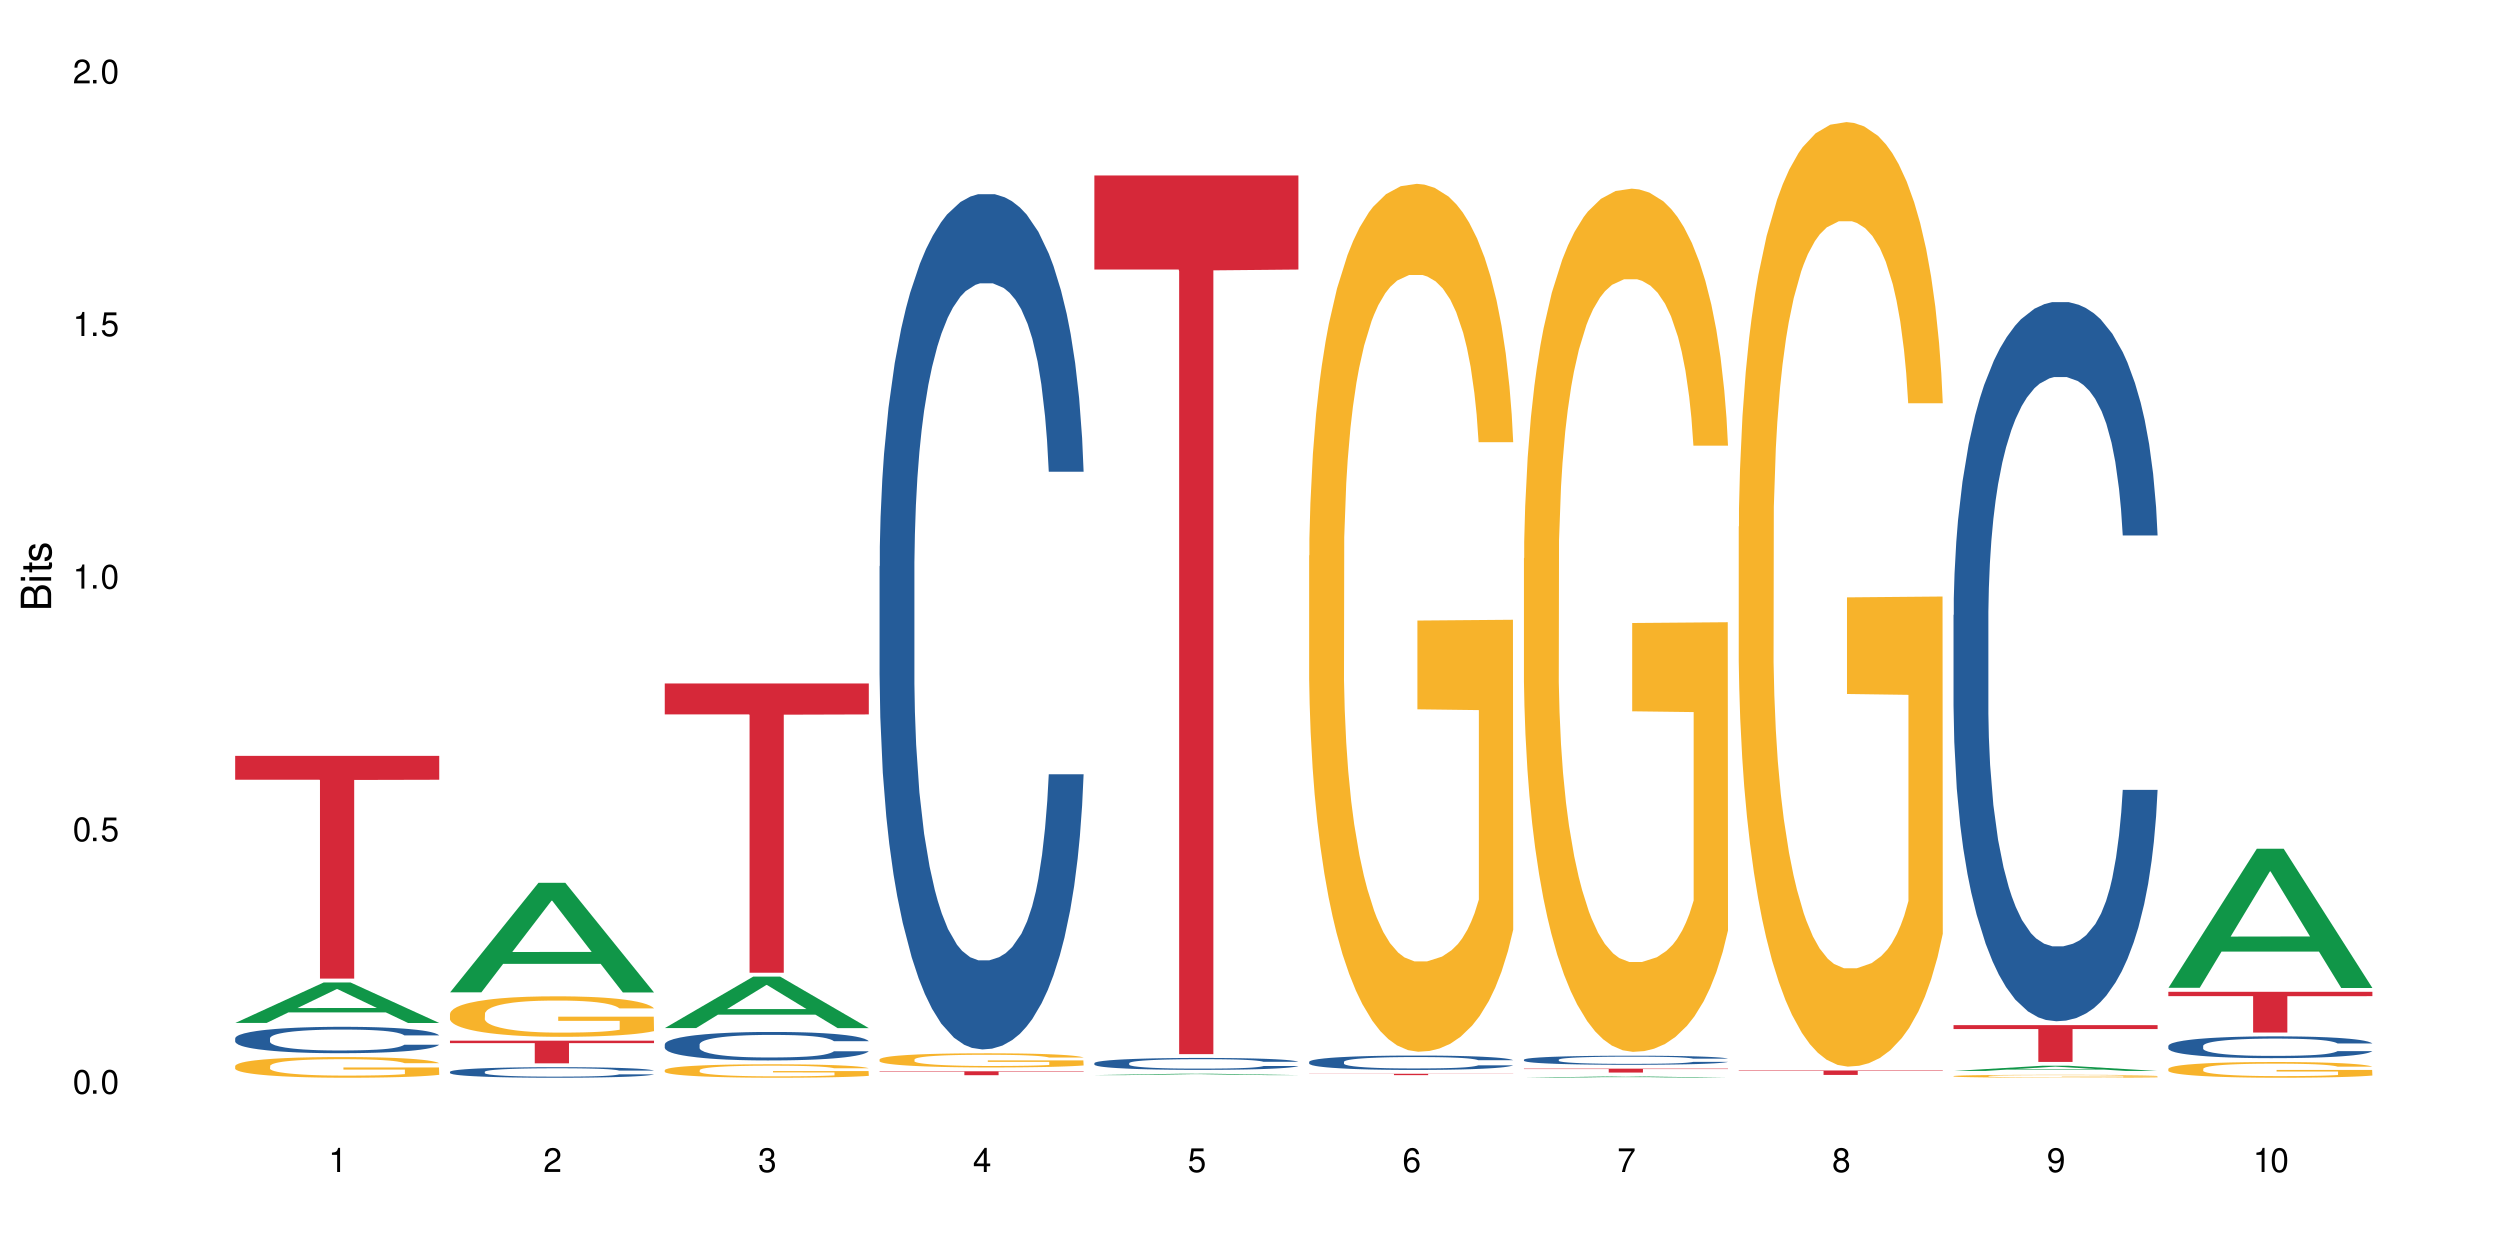 <?xml version="1.0" encoding="UTF-8"?>
<svg xmlns="http://www.w3.org/2000/svg" xmlns:xlink="http://www.w3.org/1999/xlink" width="720" height="360" viewBox="0 0 720 360">
<defs>
<g>
<g id="glyph-0-0">
</g>
<g id="glyph-0-1">
<path d="M 2.641 -6.938 C 2 -6.938 1.422 -6.656 1.078 -6.172 C 0.641 -5.562 0.406 -4.641 0.406 -3.359 C 0.406 -1.016 1.188 0.219 2.641 0.219 C 4.078 0.219 4.859 -1.016 4.859 -3.297 C 4.859 -4.641 4.656 -5.547 4.203 -6.172 C 3.844 -6.656 3.281 -6.938 2.641 -6.938 Z M 2.641 -6.188 C 3.547 -6.188 4 -5.25 4 -3.375 C 4 -1.406 3.562 -0.484 2.625 -0.484 C 1.734 -0.484 1.281 -1.438 1.281 -3.344 C 1.281 -5.25 1.734 -6.188 2.641 -6.188 Z M 2.641 -6.188 "/>
</g>
<g id="glyph-0-2">
<path d="M 1.828 -1 L 0.828 -1 L 0.828 0 L 1.828 0 Z M 1.828 -1 "/>
</g>
<g id="glyph-0-3">
<path d="M 4.562 -6.797 L 1.062 -6.797 L 0.547 -3.094 L 1.328 -3.094 C 1.719 -3.562 2.047 -3.734 2.578 -3.734 C 3.484 -3.734 4.062 -3.109 4.062 -2.094 C 4.062 -1.125 3.484 -0.531 2.578 -0.531 C 1.828 -0.531 1.375 -0.906 1.188 -1.672 L 0.328 -1.672 C 0.453 -1.109 0.547 -0.844 0.75 -0.594 C 1.125 -0.078 1.828 0.219 2.594 0.219 C 3.969 0.219 4.922 -0.781 4.922 -2.219 C 4.922 -3.562 4.031 -4.484 2.719 -4.484 C 2.25 -4.484 1.859 -4.359 1.469 -4.062 L 1.734 -5.969 L 4.562 -5.969 Z M 4.562 -6.797 "/>
</g>
<g id="glyph-0-4">
<path d="M 2.484 -4.938 L 2.484 0 L 3.328 0 L 3.328 -6.938 L 2.766 -6.938 C 2.469 -5.875 2.281 -5.734 0.984 -5.562 L 0.984 -4.938 Z M 2.484 -4.938 "/>
</g>
<g id="glyph-0-5">
<path d="M 4.859 -0.828 L 1.281 -0.828 C 1.359 -1.406 1.672 -1.781 2.5 -2.281 L 3.469 -2.828 C 4.406 -3.344 4.906 -4.062 4.906 -4.906 C 4.906 -5.484 4.672 -6.031 4.266 -6.406 C 3.859 -6.766 3.375 -6.938 2.719 -6.938 C 1.859 -6.938 1.219 -6.625 0.844 -6.031 C 0.609 -5.672 0.5 -5.234 0.484 -4.531 L 1.328 -4.531 C 1.359 -5.016 1.406 -5.281 1.531 -5.516 C 1.75 -5.938 2.188 -6.203 2.703 -6.203 C 3.469 -6.203 4.031 -5.641 4.031 -4.891 C 4.031 -4.344 3.719 -3.859 3.125 -3.516 L 2.234 -3 C 0.812 -2.172 0.406 -1.531 0.328 -0.016 L 4.859 -0.016 Z M 4.859 -0.828 "/>
</g>
<g id="glyph-0-6">
<path d="M 2.125 -3.188 L 2.578 -3.188 C 3.5 -3.188 3.984 -2.766 3.984 -1.922 C 3.984 -1.062 3.469 -0.531 2.594 -0.531 C 1.656 -0.531 1.203 -1 1.156 -2.016 L 0.312 -2.016 C 0.344 -1.453 0.438 -1.094 0.609 -0.781 C 0.953 -0.109 1.625 0.219 2.547 0.219 C 3.953 0.219 4.859 -0.625 4.859 -1.938 C 4.859 -2.828 4.516 -3.297 3.703 -3.594 C 4.344 -3.844 4.656 -4.328 4.656 -5.031 C 4.656 -6.219 3.875 -6.938 2.578 -6.938 C 1.203 -6.938 0.484 -6.172 0.453 -4.703 L 1.297 -4.703 C 1.312 -5.125 1.344 -5.359 1.453 -5.578 C 1.641 -5.969 2.062 -6.203 2.594 -6.203 C 3.344 -6.203 3.797 -5.75 3.797 -5 C 3.797 -4.516 3.609 -4.219 3.25 -4.047 C 3.016 -3.953 2.703 -3.922 2.125 -3.906 Z M 2.125 -3.188 "/>
</g>
<g id="glyph-0-7">
<path d="M 3.141 -1.672 L 3.141 0 L 3.984 0 L 3.984 -1.672 L 4.984 -1.672 L 4.984 -2.438 L 3.984 -2.438 L 3.984 -6.938 L 3.359 -6.938 L 0.266 -2.578 L 0.266 -1.672 Z M 3.141 -2.438 L 1 -2.438 L 3.141 -5.5 Z M 3.141 -2.438 "/>
</g>
<g id="glyph-0-8">
<path d="M 4.781 -5.125 C 4.609 -6.266 3.891 -6.938 2.844 -6.938 C 2.094 -6.938 1.422 -6.578 1.031 -5.953 C 0.594 -5.266 0.406 -4.422 0.406 -3.172 C 0.406 -2 0.578 -1.25 0.984 -0.641 C 1.359 -0.078 1.953 0.219 2.703 0.219 C 3.984 0.219 4.922 -0.75 4.922 -2.094 C 4.922 -3.375 4.062 -4.281 2.844 -4.281 C 2.172 -4.281 1.641 -4.031 1.281 -3.516 C 1.281 -5.234 1.828 -6.188 2.797 -6.188 C 3.391 -6.188 3.797 -5.797 3.938 -5.125 Z M 2.734 -3.531 C 3.547 -3.531 4.062 -2.953 4.062 -2.031 C 4.062 -1.156 3.484 -0.531 2.703 -0.531 C 1.922 -0.531 1.328 -1.188 1.328 -2.078 C 1.328 -2.938 1.906 -3.531 2.734 -3.531 Z M 2.734 -3.531 "/>
</g>
<g id="glyph-0-9">
<path d="M 4.984 -6.797 L 0.438 -6.797 L 0.438 -5.969 L 4.109 -5.969 C 2.5 -3.656 1.828 -2.234 1.328 0 L 2.219 0 C 2.594 -2.172 3.453 -4.047 4.984 -6.094 Z M 4.984 -6.797 "/>
</g>
<g id="glyph-0-10">
<path d="M 3.75 -3.656 C 4.469 -4.094 4.688 -4.438 4.688 -5.078 C 4.688 -6.172 3.844 -6.938 2.641 -6.938 C 1.438 -6.938 0.594 -6.172 0.594 -5.094 C 0.594 -4.438 0.812 -4.094 1.516 -3.656 C 0.734 -3.266 0.359 -2.703 0.359 -1.922 C 0.359 -0.656 1.281 0.219 2.641 0.219 C 3.984 0.219 4.922 -0.656 4.922 -1.922 C 4.922 -2.703 4.531 -3.266 3.75 -3.656 Z M 2.641 -6.188 C 3.359 -6.188 3.812 -5.75 3.812 -5.062 C 3.812 -4.406 3.344 -3.984 2.641 -3.984 C 1.922 -3.984 1.453 -4.406 1.453 -5.078 C 1.453 -5.75 1.922 -6.188 2.641 -6.188 Z M 2.641 -3.266 C 3.484 -3.266 4.062 -2.719 4.062 -1.906 C 4.062 -1.078 3.484 -0.531 2.625 -0.531 C 1.797 -0.531 1.219 -1.094 1.219 -1.906 C 1.219 -2.719 1.781 -3.266 2.641 -3.266 Z M 2.641 -3.266 "/>
</g>
<g id="glyph-0-11">
<path d="M 0.516 -1.578 C 0.672 -0.453 1.406 0.219 2.438 0.219 C 3.188 0.219 3.859 -0.141 4.266 -0.766 C 4.688 -1.453 4.891 -2.297 4.891 -3.547 C 4.891 -4.719 4.703 -5.453 4.312 -6.078 C 3.938 -6.641 3.344 -6.938 2.594 -6.938 C 1.297 -6.938 0.359 -5.969 0.359 -4.625 C 0.359 -3.344 1.234 -2.453 2.453 -2.453 C 3.094 -2.453 3.578 -2.672 4.016 -3.203 C 4 -1.484 3.469 -0.531 2.5 -0.531 C 1.906 -0.531 1.484 -0.906 1.359 -1.578 Z M 2.578 -6.203 C 3.375 -6.203 3.969 -5.531 3.969 -4.641 C 3.969 -3.797 3.391 -3.188 2.547 -3.188 C 1.734 -3.188 1.234 -3.766 1.234 -4.688 C 1.234 -5.562 1.797 -6.203 2.578 -6.203 Z M 2.578 -6.203 "/>
</g>
<g id="glyph-1-0">
</g>
<g id="glyph-1-1">
<path d="M 0 -0.953 L 0 -4.891 C 0 -5.719 -0.234 -6.344 -0.734 -6.797 C -1.188 -7.234 -1.812 -7.469 -2.5 -7.469 C -3.547 -7.469 -4.188 -7 -4.625 -5.875 C -4.984 -6.688 -5.625 -7.094 -6.531 -7.094 C -7.172 -7.094 -7.734 -6.859 -8.141 -6.391 C -8.562 -5.922 -8.75 -5.344 -8.75 -4.5 L -8.75 -0.953 Z M -4.984 -2.062 L -7.766 -2.062 L -7.766 -4.219 C -7.766 -4.844 -7.688 -5.203 -7.453 -5.5 C -7.219 -5.812 -6.859 -5.969 -6.375 -5.969 C -5.891 -5.969 -5.531 -5.812 -5.297 -5.5 C -5.062 -5.203 -4.984 -4.844 -4.984 -4.219 Z M -0.984 -2.062 L -4 -2.062 L -4 -4.781 C -4 -5.766 -3.438 -6.359 -2.484 -6.359 C -1.547 -6.359 -0.984 -5.766 -0.984 -4.781 Z M -0.984 -2.062 "/>
</g>
<g id="glyph-1-2">
<path d="M -6.281 -1.797 L -6.281 -0.797 L 0 -0.797 L 0 -1.797 Z M -8.75 -1.797 L -8.75 -0.797 L -7.484 -0.797 L -7.484 -1.797 Z M -8.75 -1.797 "/>
</g>
<g id="glyph-1-3">
<path d="M -6.281 -3.047 L -6.281 -2.016 L -8.016 -2.016 L -8.016 -1.016 L -6.281 -1.016 L -6.281 -0.172 L -5.469 -0.172 L -5.469 -1.016 L -0.719 -1.016 C -0.078 -1.016 0.281 -1.453 0.281 -2.234 C 0.281 -2.5 0.25 -2.719 0.188 -3.047 L -0.641 -3.047 C -0.609 -2.906 -0.594 -2.766 -0.594 -2.562 C -0.594 -2.141 -0.719 -2.016 -1.156 -2.016 L -5.469 -2.016 L -5.469 -3.047 Z M -6.281 -3.047 "/>
</g>
<g id="glyph-1-4">
<path d="M -4.531 -5.25 C -5.766 -5.25 -6.469 -4.422 -6.469 -2.969 C -6.469 -1.516 -5.719 -0.562 -4.547 -0.562 C -3.562 -0.562 -3.094 -1.062 -2.734 -2.562 L -2.516 -3.484 C -2.344 -4.188 -2.094 -4.469 -1.641 -4.469 C -1.047 -4.469 -0.641 -3.875 -0.641 -3 C -0.641 -2.453 -0.797 -2 -1.062 -1.75 C -1.25 -1.594 -1.422 -1.531 -1.875 -1.469 L -1.875 -0.406 C -0.422 -0.453 0.281 -1.266 0.281 -2.922 C 0.281 -4.5 -0.5 -5.516 -1.719 -5.516 C -2.656 -5.516 -3.172 -4.984 -3.469 -3.734 L -3.703 -2.766 C -3.891 -1.953 -4.156 -1.609 -4.594 -1.609 C -5.188 -1.609 -5.547 -2.125 -5.547 -2.938 C -5.547 -3.75 -5.203 -4.172 -4.531 -4.203 Z M -4.531 -5.25 "/>
</g>
</g>
</defs>
<rect x="-72" y="-36" width="864" height="432" fill="rgb(100%, 100%, 100%)" fill-opacity="1"/>
<path fill-rule="nonzero" fill="rgb(6.275%, 58.824%, 28.235%)" fill-opacity="1" d="M 67.73 294.613 L 67.793 294.602 L 93.223 282.949 L 100.945 282.949 L 126.5 294.621 L 117.52 294.621 L 111.117 291.574 L 83.051 291.574 L 76.773 294.613 L 67.73 294.613 L 85.75 290.316 L 108.543 290.305 L 97.176 284.855 L 97.051 284.848 L 96.926 284.879 L 85.688 290.305 L 85.75 290.316 Z M 67.73 294.613 "/>
<path fill-rule="nonzero" fill="rgb(14.51%, 36.078%, 60%)" fill-opacity="1" d="M 67.73 299.031 L 67.801 299.023 L 67.801 298.859 L 68.02 298.594 L 68.52 298.262 L 69.02 298.031 L 70.312 297.621 L 72.102 297.227 L 73.965 296.922 L 75.328 296.742 L 76.547 296.602 L 79.34 296.344 L 81.133 296.215 L 83.066 296.098 L 85.434 295.977 L 87.152 295.91 L 91.023 295.797 L 93.891 295.75 L 96.113 295.727 L 100.914 295.727 L 103.781 295.754 L 105.859 295.789 L 108.152 295.848 L 110.086 295.91 L 113.457 296.062 L 116.465 296.254 L 117.828 296.367 L 119.977 296.582 L 121.625 296.789 L 122.773 296.969 L 124.062 297.227 L 125.207 297.539 L 126.07 297.895 L 126.5 298.191 L 116.465 298.191 L 115.965 297.914 L 115.391 297.699 L 114.316 297.414 L 113.238 297.215 L 111.734 297.012 L 110.375 296.879 L 108.512 296.75 L 106.863 296.664 L 105.141 296.602 L 103.492 296.562 L 100.34 296.52 L 96.684 296.52 L 95.324 296.531 L 92.527 296.59 L 91.023 296.637 L 88.871 296.734 L 87.367 296.824 L 85.578 296.965 L 84.359 297.082 L 82.852 297.262 L 81.777 297.422 L 80.559 297.652 L 79.844 297.824 L 79.199 298.02 L 78.625 298.246 L 78.195 298.492 L 77.906 298.746 L 77.766 298.996 L 77.766 300.074 L 77.906 300.324 L 78.266 300.613 L 79.199 301.039 L 80.559 301.406 L 82.137 301.699 L 83.641 301.906 L 84.5 302.004 L 85.648 302.113 L 87.441 302.254 L 90.02 302.391 L 91.523 302.449 L 93.816 302.504 L 96.184 302.531 L 99.336 302.531 L 102.133 302.504 L 103.996 302.469 L 105.93 302.414 L 108.582 302.293 L 110.23 302.184 L 111.664 302.051 L 112.738 301.922 L 113.457 301.809 L 114.531 301.594 L 115.391 301.359 L 116.035 301.113 L 116.465 300.879 L 126.5 300.879 L 126.07 301.156 L 125.422 301.426 L 124.777 301.629 L 123.777 301.871 L 122.629 302.086 L 120.98 302.328 L 119.617 302.488 L 117.828 302.664 L 116.18 302.793 L 114.387 302.914 L 111.734 303.051 L 110.016 303.121 L 108.152 303.184 L 105.93 303.238 L 103.137 303.289 L 100.125 303.316 L 97.328 303.324 L 94.32 303.309 L 92.098 303.281 L 89.16 303.219 L 85.504 303.094 L 82.852 302.961 L 80.773 302.828 L 78.984 302.691 L 76.977 302.504 L 74.395 302.199 L 72.82 301.961 L 71.746 301.766 L 70.527 301.496 L 69.664 301.254 L 68.664 300.863 L 67.945 300.371 L 67.73 299.988 Z M 67.73 299.031 "/>
<path fill-rule="nonzero" fill="rgb(96.863%, 70.196%, 16.863%)" fill-opacity="1" d="M 67.73 306.98 L 67.801 306.977 L 67.801 306.867 L 68.09 306.621 L 68.805 306.285 L 69.738 306.008 L 70.742 305.789 L 71.387 305.676 L 72.461 305.512 L 73.395 305.391 L 75.758 305.148 L 78.77 304.918 L 80.418 304.82 L 82.281 304.727 L 84.93 304.625 L 86.148 304.586 L 89.875 304.5 L 94.105 304.445 L 98.762 304.426 L 100.914 304.434 L 103.852 304.453 L 107.863 304.516 L 110.16 304.57 L 111.949 304.625 L 113.812 304.695 L 116.105 304.805 L 118.258 304.934 L 119.977 305.066 L 121.695 305.227 L 123.129 305.402 L 124.348 305.594 L 125.422 305.82 L 126.07 306.012 L 126.5 306.203 L 116.535 306.203 L 115.965 306.012 L 115.32 305.867 L 114.242 305.688 L 113.168 305.555 L 112.094 305.453 L 110.086 305.309 L 108.367 305.223 L 106.215 305.148 L 104.137 305.098 L 101.773 305.066 L 100.34 305.055 L 96.543 305.055 L 93.102 305.094 L 91.094 305.137 L 89.66 305.18 L 87.656 305.262 L 86.438 305.328 L 85.719 305.371 L 83.57 305.539 L 82.137 305.691 L 81.348 305.793 L 80.344 305.957 L 79.629 306.105 L 78.84 306.324 L 78.41 306.484 L 77.836 306.855 L 77.766 307.836 L 77.98 308.043 L 78.41 308.266 L 78.984 308.465 L 79.844 308.672 L 80.703 308.828 L 82.207 309.039 L 83.496 309.184 L 84.5 309.273 L 86.438 309.422 L 87.227 309.469 L 89.09 309.57 L 91.023 309.645 L 93.387 309.711 L 95.18 309.742 L 98.047 309.77 L 101.703 309.77 L 106 309.738 L 108.727 309.695 L 110.59 309.648 L 111.809 309.613 L 113.312 309.551 L 114.387 309.496 L 115.391 309.438 L 116.609 309.344 L 116.609 308.043 L 98.906 308.039 L 98.906 307.43 L 126.426 307.422 L 126.5 309.551 L 124.992 309.699 L 123.129 309.84 L 121.34 309.949 L 119.477 310.043 L 116.824 310.145 L 114.672 310.211 L 111.375 310.289 L 108.367 310.336 L 105.215 310.371 L 102.418 310.387 L 99.121 310.391 L 96.184 310.379 L 93.031 310.348 L 90.52 310.305 L 88.227 310.25 L 85.934 310.18 L 83.066 310.062 L 81.203 309.973 L 79.27 309.855 L 77.336 309.723 L 75.613 309.574 L 74.469 309.461 L 73.32 309.328 L 72.102 309.164 L 70.957 308.98 L 70.098 308.812 L 69.309 308.621 L 68.734 308.441 L 68.16 308.195 L 67.875 308 L 67.73 307.832 Z M 67.73 306.98 "/>
<path fill-rule="nonzero" fill="rgb(83.922%, 15.686%, 22.353%)" fill-opacity="1" d="M 67.73 217.699 L 126.5 217.699 L 126.5 224.566 L 102.008 224.629 L 102.008 281.844 L 92.152 281.844 L 92.152 224.688 L 92.008 224.566 L 67.73 224.566 Z M 67.73 217.699 "/>
<path fill-rule="nonzero" fill="rgb(6.275%, 58.824%, 28.235%)" fill-opacity="1" d="M 129.594 285.801 L 129.656 285.773 L 155.082 254.246 L 162.805 254.246 L 188.359 285.832 L 179.383 285.832 L 172.977 277.586 L 144.91 277.586 L 138.633 285.801 L 129.594 285.801 L 147.613 274.176 L 170.402 274.148 L 159.039 259.406 L 158.914 259.379 L 158.789 259.465 L 147.547 274.148 L 147.613 274.176 Z M 129.594 285.801 "/>
<path fill-rule="nonzero" fill="rgb(14.51%, 36.078%, 60%)" fill-opacity="1" d="M 129.594 308.672 L 129.664 308.668 L 129.664 308.602 L 129.879 308.496 L 130.379 308.363 L 130.883 308.27 L 132.172 308.105 L 133.965 307.949 L 135.828 307.828 L 137.188 307.754 L 138.406 307.699 L 141.203 307.594 L 142.992 307.543 L 144.93 307.496 L 147.293 307.449 L 149.016 307.422 L 152.883 307.375 L 155.75 307.355 L 157.973 307.348 L 162.773 307.348 L 165.641 307.359 L 167.719 307.371 L 170.012 307.395 L 171.949 307.422 L 175.316 307.48 L 178.324 307.559 L 179.688 307.605 L 181.836 307.691 L 183.484 307.773 L 184.633 307.848 L 185.922 307.949 L 187.07 308.074 L 187.93 308.215 L 188.359 308.336 L 178.324 308.336 L 177.824 308.223 L 177.25 308.137 L 176.176 308.023 L 175.102 307.941 L 173.598 307.863 L 172.234 307.809 L 170.371 307.758 L 168.723 307.723 L 167.004 307.699 L 165.355 307.68 L 162.199 307.664 L 158.547 307.664 L 157.184 307.672 L 154.391 307.691 L 152.883 307.711 L 150.734 307.75 L 149.23 307.789 L 147.438 307.844 L 146.219 307.891 L 144.715 307.961 L 143.641 308.027 L 142.422 308.117 L 141.703 308.188 L 141.059 308.266 L 140.484 308.359 L 140.055 308.453 L 139.77 308.559 L 139.625 308.656 L 139.625 309.09 L 139.77 309.188 L 140.129 309.305 L 141.059 309.477 L 142.422 309.625 L 143.996 309.738 L 145.504 309.824 L 146.363 309.863 L 147.508 309.906 L 149.301 309.961 L 151.879 310.02 L 153.387 310.039 L 155.68 310.062 L 158.043 310.074 L 161.199 310.074 L 163.992 310.062 L 165.855 310.047 L 167.789 310.027 L 170.441 309.98 L 172.09 309.934 L 173.523 309.883 L 174.598 309.828 L 175.316 309.785 L 176.391 309.699 L 177.25 309.605 L 177.895 309.508 L 178.324 309.41 L 188.359 309.41 L 187.93 309.523 L 187.285 309.633 L 186.641 309.711 L 185.637 309.809 L 184.488 309.895 L 182.84 309.992 L 181.48 310.059 L 179.688 310.125 L 178.039 310.18 L 176.246 310.227 L 173.598 310.281 L 171.875 310.309 L 170.012 310.336 L 167.789 310.359 L 164.996 310.379 L 161.984 310.387 L 159.191 310.391 L 156.18 310.387 L 153.957 310.375 L 151.02 310.348 L 147.367 310.301 L 144.715 310.246 L 142.637 310.195 L 140.844 310.137 L 138.836 310.062 L 136.258 309.941 L 134.68 309.848 L 133.605 309.77 L 132.387 309.66 L 131.527 309.562 L 130.523 309.406 L 129.809 309.207 L 129.594 309.055 Z M 129.594 308.672 "/>
<path fill-rule="nonzero" fill="rgb(96.863%, 70.196%, 16.863%)" fill-opacity="1" d="M 129.594 291.938 L 129.664 291.926 L 129.664 291.711 L 129.949 291.234 L 130.668 290.57 L 131.598 290.027 L 132.602 289.602 L 133.246 289.379 L 134.32 289.059 L 135.254 288.824 L 137.617 288.344 L 140.629 287.895 L 142.277 287.703 L 144.141 287.523 L 146.793 287.32 L 148.012 287.246 L 151.738 287.074 L 155.965 286.969 L 160.625 286.938 L 162.773 286.949 L 165.711 286.992 L 169.727 287.109 L 172.02 287.215 L 173.812 287.32 L 175.676 287.461 L 177.969 287.672 L 180.117 287.93 L 181.836 288.184 L 183.559 288.504 L 184.992 288.844 L 186.211 289.219 L 187.285 289.664 L 187.93 290.039 L 188.359 290.41 L 178.398 290.41 L 177.824 290.039 L 177.18 289.75 L 176.105 289.398 L 175.031 289.145 L 173.953 288.941 L 171.949 288.664 L 170.227 288.492 L 168.078 288.344 L 166 288.25 L 163.633 288.184 L 162.199 288.164 L 158.402 288.164 L 154.961 288.238 L 152.957 288.324 L 151.523 288.406 L 149.516 288.566 L 148.297 288.695 L 147.582 288.781 L 145.43 289.113 L 143.996 289.41 L 143.207 289.613 L 142.207 289.934 L 141.488 290.219 L 140.699 290.645 L 140.27 290.965 L 139.695 291.691 L 139.625 293.609 L 139.84 294.016 L 140.27 294.453 L 140.844 294.836 L 141.703 295.242 L 142.562 295.551 L 144.07 295.965 L 145.359 296.242 L 146.363 296.426 L 148.297 296.711 L 149.086 296.809 L 150.949 297 L 152.883 297.148 L 155.25 297.277 L 157.039 297.34 L 159.906 297.395 L 163.562 297.395 L 167.863 297.328 L 170.586 297.246 L 172.449 297.16 L 173.668 297.086 L 175.172 296.969 L 176.246 296.859 L 177.25 296.742 L 178.469 296.562 L 178.469 294.016 L 160.766 294.004 L 160.766 292.809 L 188.289 292.801 L 188.359 296.969 L 186.855 297.254 L 184.992 297.531 L 183.199 297.746 L 181.336 297.926 L 178.684 298.129 L 176.535 298.258 L 173.238 298.406 L 170.227 298.504 L 167.074 298.566 L 164.277 298.598 L 160.984 298.609 L 158.043 298.586 L 154.891 298.523 L 152.383 298.438 L 150.09 298.332 L 147.797 298.195 L 144.93 297.969 L 143.066 297.789 L 141.129 297.566 L 139.195 297.297 L 137.477 297.012 L 136.328 296.785 L 135.184 296.531 L 133.965 296.211 L 132.816 295.848 L 131.957 295.52 L 131.168 295.145 L 130.594 294.793 L 130.023 294.312 L 129.734 293.93 L 129.594 293.598 Z M 129.594 291.938 "/>
<path fill-rule="nonzero" fill="rgb(83.922%, 15.686%, 22.353%)" fill-opacity="1" d="M 129.594 299.715 L 188.359 299.715 L 188.359 300.414 L 163.867 300.418 L 163.867 306.242 L 154.012 306.242 L 154.012 300.426 L 153.871 300.414 L 129.594 300.414 Z M 129.594 299.715 "/>
<path fill-rule="nonzero" fill="rgb(6.275%, 58.824%, 28.235%)" fill-opacity="1" d="M 191.453 296.086 L 191.516 296.07 L 216.945 281.254 L 224.668 281.254 L 250.219 296.102 L 241.242 296.102 L 234.84 292.223 L 206.773 292.223 L 200.492 296.086 L 191.453 296.086 L 209.473 290.621 L 232.266 290.605 L 220.898 283.68 L 220.773 283.664 L 220.648 283.707 L 209.41 290.605 L 209.473 290.621 Z M 191.453 296.086 "/>
<path fill-rule="nonzero" fill="rgb(14.51%, 36.078%, 60%)" fill-opacity="1" d="M 191.453 300.773 L 191.523 300.766 L 191.523 300.586 L 191.738 300.301 L 192.242 299.941 L 192.742 299.695 L 194.031 299.25 L 195.824 298.824 L 197.688 298.496 L 199.051 298.301 L 200.27 298.148 L 203.062 297.871 L 204.855 297.73 L 206.789 297.602 L 209.156 297.477 L 210.875 297.398 L 214.746 297.281 L 217.613 297.227 L 219.832 297.207 L 224.637 297.207 L 227.5 297.234 L 229.582 297.273 L 231.875 297.332 L 233.809 297.398 L 237.176 297.566 L 240.188 297.773 L 241.547 297.895 L 243.699 298.129 L 245.348 298.352 L 246.492 298.547 L 247.785 298.824 L 248.93 299.16 L 249.789 299.543 L 250.219 299.867 L 240.188 299.867 L 239.684 299.566 L 239.113 299.332 L 238.035 299.027 L 236.961 298.809 L 235.457 298.594 L 234.094 298.449 L 232.23 298.309 L 230.582 298.219 L 228.863 298.148 L 227.215 298.105 L 224.062 298.059 L 220.406 298.059 L 219.043 298.074 L 216.25 298.133 L 214.746 298.188 L 212.594 298.293 L 211.09 298.391 L 209.297 298.539 L 208.078 298.668 L 206.574 298.863 L 205.5 299.035 L 204.281 299.281 L 203.566 299.469 L 202.918 299.68 L 202.348 299.926 L 201.918 300.188 L 201.629 300.465 L 201.484 300.734 L 201.484 301.898 L 201.629 302.168 L 201.988 302.48 L 202.918 302.941 L 204.281 303.336 L 205.859 303.652 L 207.363 303.875 L 208.223 303.98 L 209.371 304.102 L 211.16 304.25 L 213.742 304.402 L 215.246 304.461 L 217.539 304.52 L 219.906 304.551 L 223.059 304.551 L 225.852 304.52 L 227.715 304.484 L 229.652 304.422 L 232.305 304.297 L 233.953 304.176 L 235.387 304.035 L 236.461 303.891 L 237.176 303.773 L 238.254 303.539 L 239.113 303.285 L 239.758 303.023 L 240.188 302.766 L 250.219 302.766 L 249.789 303.066 L 249.145 303.359 L 248.5 303.578 L 247.496 303.84 L 246.352 304.07 L 244.703 304.332 L 243.34 304.508 L 241.547 304.695 L 239.898 304.836 L 238.109 304.965 L 235.457 305.113 L 233.738 305.188 L 231.875 305.254 L 229.652 305.316 L 226.855 305.367 L 223.848 305.398 L 221.051 305.406 L 218.043 305.391 L 215.82 305.359 L 212.883 305.293 L 209.227 305.16 L 206.574 305.016 L 204.496 304.875 L 202.703 304.723 L 200.699 304.52 L 198.117 304.191 L 196.543 303.938 L 195.465 303.727 L 194.246 303.434 L 193.387 303.172 L 192.383 302.754 L 191.668 302.219 L 191.453 301.809 Z M 191.453 300.773 "/>
<path fill-rule="nonzero" fill="rgb(96.863%, 70.196%, 16.863%)" fill-opacity="1" d="M 191.453 308.172 L 191.523 308.168 L 191.523 308.098 L 191.812 307.938 L 192.527 307.719 L 193.461 307.539 L 194.461 307.398 L 195.109 307.324 L 196.184 307.215 L 197.113 307.137 L 199.48 306.98 L 202.488 306.828 L 204.137 306.766 L 206 306.707 L 208.652 306.637 L 209.871 306.613 L 213.598 306.559 L 217.828 306.523 L 222.484 306.512 L 224.637 306.516 L 227.574 306.527 L 231.586 306.566 L 233.879 306.602 L 235.672 306.637 L 237.535 306.684 L 239.828 306.754 L 241.98 306.84 L 243.699 306.926 L 245.418 307.031 L 246.852 307.145 L 248.07 307.27 L 249.145 307.418 L 249.789 307.543 L 250.219 307.668 L 240.258 307.668 L 239.684 307.543 L 239.039 307.445 L 237.965 307.328 L 236.891 307.246 L 235.816 307.176 L 233.809 307.086 L 232.09 307.027 L 229.938 306.98 L 227.859 306.945 L 225.496 306.926 L 224.062 306.918 L 220.262 306.918 L 216.824 306.941 L 214.816 306.973 L 213.383 307 L 211.375 307.055 L 210.156 307.094 L 209.441 307.125 L 207.293 307.234 L 205.859 307.332 L 205.07 307.398 L 204.066 307.508 L 203.348 307.602 L 202.562 307.742 L 202.133 307.852 L 201.559 308.09 L 201.484 308.73 L 201.703 308.863 L 202.133 309.008 L 202.703 309.137 L 203.566 309.27 L 204.426 309.375 L 205.93 309.512 L 207.219 309.605 L 208.223 309.664 L 210.156 309.762 L 210.945 309.793 L 212.809 309.855 L 214.746 309.906 L 217.109 309.949 L 218.902 309.969 L 221.77 309.988 L 225.422 309.988 L 229.723 309.965 L 232.445 309.938 L 234.309 309.91 L 235.527 309.883 L 237.035 309.844 L 238.109 309.809 L 239.113 309.77 L 240.332 309.711 L 240.332 308.863 L 222.629 308.859 L 222.629 308.465 L 250.148 308.461 L 250.219 309.844 L 248.715 309.941 L 246.852 310.031 L 245.059 310.105 L 243.195 310.164 L 240.547 310.23 L 238.395 310.273 L 235.098 310.324 L 232.09 310.355 L 228.934 310.375 L 226.141 310.387 L 222.844 310.391 L 219.906 310.383 L 216.75 310.363 L 214.242 310.336 L 211.949 310.301 L 209.656 310.254 L 206.789 310.18 L 204.926 310.117 L 202.992 310.043 L 201.055 309.957 L 199.336 309.859 L 198.191 309.785 L 197.043 309.699 L 195.824 309.594 L 194.68 309.473 L 193.816 309.363 L 193.031 309.238 L 192.457 309.121 L 191.883 308.965 L 191.598 308.836 L 191.453 308.727 Z M 191.453 308.172 "/>
<path fill-rule="nonzero" fill="rgb(83.922%, 15.686%, 22.353%)" fill-opacity="1" d="M 191.453 196.836 L 250.219 196.836 L 250.219 205.754 L 225.727 205.832 L 225.727 280.148 L 215.875 280.148 L 215.875 205.91 L 215.73 205.754 L 191.453 205.754 Z M 191.453 196.836 "/>
<path fill-rule="nonzero" fill="rgb(14.51%, 36.078%, 60%)" fill-opacity="1" d="M 253.312 163.098 L 253.387 162.871 L 253.387 157.469 L 253.602 148.914 L 254.102 138.105 L 254.605 130.676 L 255.895 117.391 L 257.684 104.559 L 259.547 94.652 L 260.91 88.797 L 262.129 84.293 L 264.922 75.965 L 266.715 71.684 L 268.652 67.859 L 271.016 64.031 L 272.734 61.777 L 276.605 58.176 L 279.473 56.602 L 281.695 55.926 L 286.496 55.926 L 289.363 56.824 L 291.441 57.949 L 293.734 59.75 L 295.668 61.777 L 299.039 66.73 L 302.047 73.035 L 303.41 76.637 L 305.559 83.617 L 307.207 90.371 L 308.355 96.227 L 309.645 104.559 L 310.793 114.688 L 311.652 126.172 L 312.082 135.855 L 302.047 135.855 L 301.547 126.848 L 300.973 119.867 L 299.898 110.637 L 298.824 104.105 L 297.316 97.578 L 295.957 93.301 L 294.094 89.023 L 292.445 86.32 L 290.723 84.293 L 289.074 82.941 L 285.922 81.594 L 282.266 81.594 L 280.906 82.043 L 278.109 83.844 L 276.605 85.418 L 274.457 88.57 L 272.949 91.5 L 271.16 96 L 269.941 99.828 L 268.434 105.684 L 267.359 110.863 L 266.141 118.293 L 265.426 123.922 L 264.781 130.227 L 264.207 137.656 L 263.777 145.535 L 263.492 153.867 L 263.348 161.973 L 263.348 196.871 L 263.492 204.977 L 263.848 214.434 L 264.781 228.168 L 266.141 240.102 L 267.719 249.555 L 269.223 256.312 L 270.082 259.465 L 271.23 263.066 L 273.023 267.57 L 275.602 272.07 L 277.105 273.871 L 279.402 275.676 L 281.766 276.574 L 284.918 276.574 L 287.715 275.676 L 289.578 274.547 L 291.512 272.746 L 294.164 268.918 L 295.812 265.316 L 297.246 261.039 L 298.32 256.762 L 299.039 253.16 L 300.113 246.18 L 300.973 238.523 L 301.617 230.645 L 302.047 222.988 L 312.082 222.988 L 311.652 231.996 L 311.008 240.773 L 310.363 247.305 L 309.359 255.184 L 308.211 262.164 L 306.562 270.047 L 305.203 275.223 L 303.41 280.852 L 301.762 285.129 L 299.969 288.957 L 297.316 293.461 L 295.598 295.711 L 293.734 297.738 L 291.512 299.539 L 288.719 301.117 L 285.707 302.016 L 282.914 302.242 L 279.902 301.793 L 277.68 300.891 L 274.742 298.863 L 271.086 294.812 L 268.434 290.535 L 266.355 286.258 L 264.566 281.754 L 262.559 275.676 L 259.98 265.766 L 258.402 258.113 L 257.328 251.809 L 256.109 243.027 L 255.25 235.148 L 254.246 222.539 L 253.527 206.551 L 253.312 194.168 Z M 253.312 163.098 "/>
<path fill-rule="nonzero" fill="rgb(96.863%, 70.196%, 16.863%)" fill-opacity="1" d="M 253.312 305.094 L 253.387 305.09 L 253.387 305.016 L 253.672 304.848 L 254.387 304.617 L 255.32 304.43 L 256.324 304.277 L 256.969 304.199 L 258.043 304.09 L 258.977 304.008 L 261.34 303.84 L 264.352 303.684 L 266 303.617 L 267.863 303.551 L 270.516 303.48 L 271.73 303.457 L 275.461 303.395 L 279.688 303.359 L 284.348 303.348 L 286.496 303.352 L 289.434 303.367 L 293.449 303.406 L 295.742 303.445 L 297.531 303.48 L 299.395 303.531 L 301.691 303.605 L 303.84 303.695 L 305.559 303.785 L 307.281 303.895 L 308.715 304.016 L 309.93 304.145 L 311.008 304.301 L 311.652 304.434 L 312.082 304.562 L 302.121 304.562 L 301.547 304.434 L 300.902 304.332 L 299.824 304.207 L 298.75 304.117 L 297.676 304.047 L 295.668 303.953 L 293.949 303.891 L 291.801 303.84 L 289.723 303.805 L 287.355 303.785 L 285.922 303.777 L 282.125 303.777 L 278.684 303.801 L 276.676 303.832 L 275.242 303.863 L 273.238 303.918 L 272.02 303.961 L 271.301 303.992 L 269.152 304.109 L 267.719 304.211 L 266.93 304.281 L 265.926 304.395 L 265.211 304.496 L 264.422 304.645 L 263.992 304.758 L 263.418 305.008 L 263.348 305.68 L 263.562 305.82 L 263.992 305.977 L 264.566 306.109 L 265.426 306.25 L 266.285 306.359 L 267.789 306.504 L 269.082 306.602 L 270.082 306.664 L 272.02 306.766 L 272.809 306.797 L 274.672 306.863 L 276.605 306.918 L 278.973 306.961 L 280.762 306.984 L 283.629 307.004 L 287.285 307.004 L 291.586 306.98 L 294.309 306.949 L 296.172 306.922 L 297.391 306.895 L 298.895 306.855 L 299.969 306.816 L 300.973 306.777 L 302.191 306.711 L 302.191 305.82 L 284.488 305.816 L 284.488 305.402 L 312.008 305.398 L 312.082 306.855 L 310.578 306.953 L 308.715 307.051 L 306.922 307.125 L 305.059 307.188 L 302.406 307.262 L 300.258 307.305 L 296.961 307.355 L 293.949 307.391 L 290.797 307.414 L 288 307.426 L 284.703 307.43 L 281.766 307.422 L 278.613 307.398 L 276.105 307.367 L 273.812 307.332 L 271.516 307.281 L 268.652 307.203 L 266.789 307.141 L 264.852 307.062 L 262.918 306.969 L 261.195 306.867 L 260.051 306.789 L 258.902 306.703 L 257.684 306.59 L 256.539 306.461 L 255.68 306.348 L 254.891 306.219 L 254.316 306.094 L 253.742 305.926 L 253.457 305.793 L 253.312 305.676 Z M 253.312 305.094 "/>
<path fill-rule="nonzero" fill="rgb(83.922%, 15.686%, 22.353%)" fill-opacity="1" d="M 253.312 308.531 L 312.082 308.531 L 312.082 308.652 L 287.59 308.652 L 287.59 309.648 L 277.734 309.648 L 277.734 308.656 L 277.594 308.652 L 253.312 308.652 Z M 253.312 308.531 "/>
<path fill-rule="nonzero" fill="rgb(6.275%, 58.824%, 28.235%)" fill-opacity="1" d="M 315.176 309.633 L 315.238 309.633 L 340.664 309.227 L 348.387 309.227 L 373.941 309.633 L 364.965 309.633 L 358.559 309.527 L 330.496 309.527 L 324.215 309.633 L 315.176 309.633 L 333.195 309.484 L 355.984 309.484 L 344.621 309.293 L 344.371 309.293 L 333.133 309.484 L 333.195 309.484 Z M 315.176 309.633 "/>
<path fill-rule="nonzero" fill="rgb(14.51%, 36.078%, 60%)" fill-opacity="1" d="M 315.176 306.184 L 315.246 306.18 L 315.246 306.105 L 315.461 305.984 L 315.961 305.836 L 316.465 305.73 L 317.754 305.547 L 319.547 305.367 L 321.41 305.23 L 322.77 305.148 L 323.988 305.086 L 326.785 304.969 L 328.578 304.91 L 330.512 304.855 L 332.875 304.801 L 334.598 304.77 L 338.465 304.719 L 341.332 304.699 L 343.555 304.688 L 348.355 304.688 L 351.223 304.703 L 353.301 304.719 L 355.594 304.742 L 357.531 304.77 L 360.898 304.84 L 363.91 304.926 L 365.27 304.977 L 367.422 305.074 L 369.07 305.168 L 370.215 305.25 L 371.504 305.367 L 372.652 305.508 L 373.512 305.668 L 373.941 305.805 L 363.91 305.805 L 363.406 305.676 L 362.832 305.578 L 361.758 305.453 L 360.684 305.359 L 359.18 305.27 L 357.816 305.211 L 355.953 305.148 L 354.305 305.113 L 352.586 305.086 L 350.938 305.066 L 347.785 305.047 L 344.129 305.047 L 342.766 305.055 L 339.973 305.078 L 338.465 305.102 L 336.316 305.145 L 334.812 305.184 L 333.02 305.246 L 331.801 305.301 L 330.297 305.383 L 329.223 305.453 L 328.004 305.559 L 327.285 305.637 L 326.641 305.723 L 326.066 305.828 L 325.637 305.938 L 325.352 306.055 L 325.207 306.168 L 325.207 306.652 L 325.352 306.766 L 325.711 306.898 L 326.641 307.09 L 328.004 307.254 L 329.578 307.387 L 331.086 307.48 L 331.945 307.527 L 333.09 307.574 L 334.883 307.637 L 337.465 307.703 L 338.969 307.727 L 341.262 307.75 L 343.625 307.766 L 346.781 307.766 L 349.574 307.75 L 351.438 307.734 L 353.375 307.711 L 356.023 307.656 L 357.672 307.605 L 359.105 307.547 L 360.184 307.488 L 360.898 307.438 L 361.973 307.34 L 362.832 307.234 L 363.48 307.125 L 363.91 307.016 L 373.941 307.016 L 373.512 307.145 L 372.867 307.266 L 372.223 307.355 L 371.219 307.465 L 370.07 307.562 L 368.422 307.672 L 367.062 307.746 L 365.27 307.824 L 363.621 307.883 L 361.832 307.938 L 359.18 308 L 357.457 308.031 L 355.594 308.059 L 353.375 308.086 L 350.578 308.105 L 347.57 308.117 L 344.773 308.121 L 341.762 308.117 L 339.543 308.102 L 336.602 308.074 L 332.949 308.02 L 330.297 307.957 L 328.219 307.898 L 326.426 307.836 L 324.418 307.75 L 321.84 307.613 L 320.262 307.508 L 319.188 307.418 L 317.969 307.297 L 317.109 307.188 L 316.105 307.012 L 315.391 306.789 L 315.176 306.617 Z M 315.176 306.184 "/>
<path fill-rule="nonzero" fill="rgb(83.922%, 15.686%, 22.353%)" fill-opacity="1" d="M 315.176 50.543 L 373.941 50.543 L 373.941 77.629 L 349.449 77.863 L 349.449 303.582 L 339.594 303.582 L 339.594 78.102 L 339.453 77.629 L 315.176 77.629 Z M 315.176 50.543 "/>
<path fill-rule="nonzero" fill="rgb(14.51%, 36.078%, 60%)" fill-opacity="1" d="M 377.035 305.805 L 377.105 305.801 L 377.105 305.707 L 377.32 305.566 L 377.824 305.383 L 378.324 305.258 L 379.617 305.035 L 381.406 304.82 L 383.27 304.652 L 384.633 304.555 L 385.852 304.48 L 388.645 304.34 L 390.438 304.266 L 392.371 304.203 L 394.738 304.137 L 396.457 304.102 L 400.328 304.039 L 403.195 304.012 L 405.414 304.004 L 410.219 304.004 L 413.086 304.016 L 415.164 304.035 L 417.457 304.066 L 419.391 304.102 L 422.758 304.184 L 425.77 304.289 L 427.133 304.352 L 429.281 304.469 L 430.93 304.582 L 432.078 304.68 L 433.367 304.82 L 434.512 304.988 L 435.375 305.184 L 435.805 305.344 L 425.77 305.344 L 425.27 305.195 L 424.695 305.078 L 423.621 304.922 L 422.543 304.812 L 421.039 304.703 L 419.68 304.629 L 417.816 304.559 L 416.168 304.512 L 414.445 304.48 L 412.797 304.457 L 409.645 304.434 L 405.988 304.434 L 404.629 304.441 L 401.832 304.473 L 400.328 304.496 L 398.176 304.551 L 396.672 304.602 L 394.879 304.676 L 393.664 304.738 L 392.156 304.84 L 391.082 304.926 L 389.863 305.051 L 389.148 305.145 L 388.504 305.25 L 387.93 305.375 L 387.5 305.508 L 387.211 305.648 L 387.07 305.785 L 387.07 306.371 L 387.211 306.508 L 387.57 306.668 L 388.504 306.898 L 389.863 307.098 L 391.441 307.258 L 392.945 307.371 L 393.805 307.422 L 394.953 307.484 L 396.742 307.559 L 399.324 307.637 L 400.828 307.664 L 403.121 307.695 L 405.488 307.711 L 408.641 307.711 L 411.438 307.695 L 413.301 307.676 L 415.234 307.648 L 417.887 307.582 L 419.535 307.523 L 420.969 307.449 L 422.043 307.379 L 422.758 307.316 L 423.836 307.199 L 424.695 307.07 L 425.34 306.938 L 425.77 306.809 L 435.805 306.809 L 435.375 306.961 L 434.727 307.109 L 434.082 307.219 L 433.078 307.352 L 431.934 307.469 L 430.285 307.602 L 428.922 307.688 L 427.133 307.781 L 425.484 307.855 L 423.691 307.918 L 421.039 307.996 L 419.32 308.031 L 417.457 308.066 L 415.234 308.098 L 412.438 308.125 L 409.43 308.141 L 406.633 308.145 L 403.625 308.137 L 401.402 308.121 L 398.465 308.086 L 394.809 308.02 L 392.156 307.945 L 390.078 307.875 L 388.289 307.797 L 386.281 307.695 L 383.699 307.531 L 382.125 307.402 L 381.047 307.293 L 379.832 307.148 L 378.969 307.016 L 377.969 306.805 L 377.25 306.535 L 377.035 306.324 Z M 377.035 305.805 "/>
<path fill-rule="nonzero" fill="rgb(96.863%, 70.196%, 16.863%)" fill-opacity="1" d="M 377.035 160 L 377.105 159.773 L 377.105 155.207 L 377.395 144.934 L 378.109 130.781 L 379.043 119.141 L 380.047 110.008 L 380.691 105.215 L 381.766 98.367 L 382.695 93.344 L 385.062 83.074 L 388.07 73.484 L 389.719 69.375 L 391.582 65.496 L 394.234 61.16 L 395.453 59.562 L 399.18 55.91 L 403.41 53.625 L 408.066 52.941 L 410.219 53.168 L 413.156 54.082 L 417.168 56.594 L 419.461 58.875 L 421.254 61.16 L 423.117 64.125 L 425.41 68.691 L 427.562 74.172 L 429.281 79.648 L 431 86.496 L 432.434 93.801 L 433.652 101.793 L 434.727 111.379 L 435.375 119.367 L 435.805 127.355 L 425.84 127.355 L 425.27 119.367 L 424.621 113.203 L 423.547 105.672 L 422.473 100.191 L 421.398 95.855 L 419.391 89.922 L 417.672 86.27 L 415.52 83.074 L 413.441 81.02 L 411.078 79.648 L 409.645 79.191 L 405.848 79.191 L 402.406 80.789 L 400.398 82.617 L 398.965 84.441 L 396.961 87.867 L 395.742 90.605 L 395.023 92.434 L 392.875 99.508 L 391.441 105.898 L 390.652 110.238 L 389.648 117.086 L 388.934 123.25 L 388.145 132.379 L 387.715 139.227 L 387.141 154.75 L 387.07 195.84 L 387.285 204.512 L 387.715 213.871 L 388.289 222.09 L 389.148 230.762 L 390.008 237.383 L 391.512 246.285 L 392.801 252.223 L 393.805 256.102 L 395.742 262.266 L 396.527 264.32 L 398.391 268.43 L 400.328 271.625 L 402.691 274.363 L 404.484 275.734 L 407.352 276.875 L 411.008 276.875 L 415.305 275.504 L 418.031 273.68 L 419.895 271.852 L 421.109 270.254 L 422.617 267.742 L 423.691 265.461 L 424.695 262.949 L 425.914 259.07 L 425.914 204.512 L 408.211 204.285 L 408.211 178.719 L 435.73 178.488 L 435.805 267.742 L 434.297 273.906 L 432.434 279.84 L 430.645 284.406 L 428.781 288.289 L 426.129 292.625 L 423.977 295.363 L 420.68 298.559 L 417.672 300.613 L 414.52 301.984 L 411.723 302.668 L 408.426 302.898 L 405.488 302.441 L 402.336 301.07 L 399.824 299.246 L 397.531 296.961 L 395.238 293.992 L 392.371 289.199 L 390.508 285.32 L 388.574 280.527 L 386.641 274.82 L 384.918 268.656 L 383.773 263.863 L 382.625 258.383 L 381.406 251.535 L 380.262 243.773 L 379.398 236.699 L 378.613 228.711 L 378.039 221.176 L 377.465 210.902 L 377.18 202.688 L 377.035 195.609 Z M 377.035 160 "/>
<path fill-rule="nonzero" fill="rgb(83.922%, 15.686%, 22.353%)" fill-opacity="1" d="M 377.035 309.246 L 435.805 309.246 L 435.805 309.289 L 411.312 309.289 L 411.312 309.641 L 401.457 309.641 L 401.457 309.289 L 377.035 309.289 Z M 377.035 309.246 "/>
<path fill-rule="nonzero" fill="rgb(6.275%, 58.824%, 28.235%)" fill-opacity="1" d="M 438.895 310.391 L 438.957 310.391 L 464.387 310.004 L 472.109 310.004 L 497.664 310.391 L 488.688 310.391 L 482.281 310.289 L 454.215 310.289 L 447.938 310.391 L 438.895 310.391 L 456.914 310.25 L 479.707 310.25 L 468.344 310.07 L 468.219 310.066 L 468.09 310.07 L 456.852 310.25 L 456.914 310.25 Z M 438.895 310.391 "/>
<path fill-rule="nonzero" fill="rgb(14.51%, 36.078%, 60%)" fill-opacity="1" d="M 438.895 305.184 L 438.969 305.18 L 438.969 305.121 L 439.184 305.031 L 439.684 304.918 L 440.188 304.836 L 441.477 304.695 L 443.27 304.559 L 445.133 304.453 L 446.492 304.391 L 447.711 304.344 L 450.508 304.254 L 452.297 304.211 L 454.234 304.168 L 456.598 304.129 L 458.316 304.105 L 462.188 304.066 L 465.055 304.051 L 467.277 304.043 L 472.078 304.043 L 474.945 304.051 L 477.023 304.062 L 479.316 304.082 L 481.254 304.105 L 484.621 304.156 L 487.629 304.223 L 488.992 304.262 L 491.141 304.336 L 492.789 304.41 L 493.938 304.473 L 495.227 304.559 L 496.375 304.668 L 497.234 304.789 L 497.664 304.895 L 487.629 304.895 L 487.129 304.797 L 486.555 304.723 L 485.48 304.625 L 484.406 304.555 L 482.898 304.484 L 481.539 304.441 L 479.676 304.395 L 478.027 304.367 L 476.309 304.344 L 474.66 304.328 L 471.504 304.316 L 467.852 304.316 L 466.488 304.32 L 463.691 304.34 L 462.188 304.355 L 460.039 304.391 L 458.535 304.422 L 456.742 304.469 L 455.523 304.508 L 454.02 304.57 L 452.941 304.625 L 451.727 304.707 L 451.008 304.766 L 450.363 304.832 L 449.789 304.91 L 449.359 304.996 L 449.074 305.086 L 448.93 305.172 L 448.93 305.543 L 449.074 305.629 L 449.43 305.73 L 450.363 305.875 L 451.727 306.004 L 453.301 306.102 L 454.805 306.176 L 455.668 306.207 L 456.812 306.246 L 458.605 306.293 L 461.184 306.344 L 462.691 306.363 L 464.984 306.383 L 467.348 306.391 L 470.5 306.391 L 473.297 306.383 L 475.16 306.367 L 477.094 306.352 L 479.746 306.309 L 481.395 306.27 L 482.828 306.227 L 483.902 306.18 L 484.621 306.141 L 485.695 306.066 L 486.555 305.984 L 487.199 305.902 L 487.629 305.82 L 497.664 305.82 L 497.234 305.918 L 496.59 306.008 L 495.945 306.078 L 494.941 306.164 L 493.793 306.238 L 492.145 306.32 L 490.785 306.375 L 488.992 306.438 L 487.344 306.48 L 485.551 306.523 L 482.898 306.57 L 481.18 306.594 L 479.316 306.617 L 477.094 306.637 L 474.301 306.652 L 471.289 306.66 L 468.496 306.664 L 465.484 306.66 L 463.262 306.648 L 460.324 306.629 L 456.668 306.586 L 454.02 306.539 L 451.941 306.492 L 450.148 306.445 L 448.141 306.383 L 445.562 306.277 L 443.984 306.195 L 442.91 306.129 L 441.691 306.035 L 440.832 305.949 L 439.828 305.816 L 439.109 305.645 L 438.895 305.512 Z M 438.895 305.184 "/>
<path fill-rule="nonzero" fill="rgb(96.863%, 70.196%, 16.863%)" fill-opacity="1" d="M 438.895 160.809 L 438.969 160.582 L 438.969 156.043 L 439.254 145.824 L 439.973 131.75 L 440.902 120.168 L 441.906 111.086 L 442.551 106.32 L 443.625 99.508 L 444.559 94.512 L 446.922 84.297 L 449.934 74.762 L 451.582 70.676 L 453.445 66.816 L 456.098 62.5 L 457.316 60.91 L 461.043 57.277 L 465.27 55.008 L 469.93 54.328 L 472.078 54.555 L 475.016 55.461 L 479.031 57.961 L 481.324 60.23 L 483.117 62.5 L 484.98 65.453 L 487.273 69.992 L 489.422 75.441 L 491.141 80.891 L 492.863 87.703 L 494.297 94.969 L 495.516 102.914 L 496.59 112.449 L 497.234 120.395 L 497.664 128.344 L 487.703 128.344 L 487.129 120.395 L 486.484 114.266 L 485.41 106.773 L 484.332 101.324 L 483.258 97.012 L 481.254 91.109 L 479.531 87.477 L 477.383 84.297 L 475.305 82.254 L 472.938 80.891 L 471.504 80.438 L 467.707 80.438 L 464.266 82.027 L 462.262 83.844 L 460.828 85.66 L 458.82 89.066 L 457.602 91.789 L 456.887 93.605 L 454.734 100.645 L 453.301 107 L 452.512 111.316 L 451.512 118.125 L 450.793 124.258 L 450.004 133.336 L 449.574 140.148 L 449 155.586 L 448.93 196.453 L 449.145 205.082 L 449.574 214.391 L 450.148 222.566 L 451.008 231.191 L 451.867 237.777 L 453.375 246.629 L 454.664 252.535 L 455.668 256.395 L 457.602 262.523 L 458.391 264.566 L 460.254 268.652 L 462.188 271.832 L 464.555 274.559 L 466.344 275.918 L 469.211 277.055 L 472.867 277.055 L 477.168 275.691 L 479.891 273.875 L 481.754 272.059 L 482.973 270.469 L 484.477 267.973 L 485.551 265.703 L 486.555 263.203 L 487.773 259.344 L 487.773 205.082 L 470.07 204.855 L 470.07 179.426 L 497.594 179.199 L 497.664 267.973 L 496.16 274.102 L 494.297 280.004 L 492.504 284.547 L 490.641 288.406 L 487.988 292.719 L 485.84 295.445 L 482.543 298.621 L 479.531 300.668 L 476.379 302.027 L 473.582 302.711 L 470.285 302.938 L 467.348 302.484 L 464.195 301.121 L 461.688 299.305 L 459.395 297.035 L 457.102 294.082 L 454.234 289.312 L 452.371 285.453 L 450.434 280.688 L 448.5 275.012 L 446.781 268.879 L 445.633 264.113 L 444.484 258.664 L 443.27 251.852 L 442.121 244.133 L 441.262 237.094 L 440.473 229.148 L 439.898 221.656 L 439.328 211.441 L 439.039 203.266 L 438.895 196.227 Z M 438.895 160.809 "/>
<path fill-rule="nonzero" fill="rgb(83.922%, 15.686%, 22.353%)" fill-opacity="1" d="M 438.895 307.77 L 497.664 307.77 L 497.664 307.891 L 473.172 307.891 L 473.172 308.898 L 463.316 308.898 L 463.316 307.891 L 438.895 307.891 Z M 438.895 307.77 "/>
<path fill-rule="nonzero" fill="rgb(96.863%, 70.196%, 16.863%)" fill-opacity="1" d="M 500.758 151.672 L 500.828 151.426 L 500.828 146.457 L 501.117 135.277 L 501.832 119.875 L 502.766 107.203 L 503.766 97.266 L 504.414 92.051 L 505.488 84.598 L 506.418 79.133 L 508.785 67.953 L 511.793 57.52 L 513.441 53.047 L 515.305 48.824 L 517.957 44.105 L 519.176 42.363 L 522.902 38.391 L 527.133 35.906 L 531.789 35.16 L 533.938 35.41 L 536.879 36.402 L 540.891 39.137 L 543.184 41.621 L 544.977 44.105 L 546.84 47.332 L 549.133 52.301 L 551.281 58.266 L 553.004 64.227 L 554.723 71.68 L 556.156 79.629 L 557.375 88.324 L 558.449 98.758 L 559.094 107.453 L 559.523 116.148 L 549.562 116.148 L 548.988 107.453 L 548.344 100.746 L 547.27 92.547 L 546.195 86.586 L 545.121 81.863 L 543.113 75.406 L 541.395 71.43 L 539.242 67.953 L 537.164 65.719 L 534.801 64.227 L 533.367 63.73 L 529.566 63.73 L 526.129 65.469 L 524.121 67.457 L 522.688 69.445 L 520.68 73.168 L 519.461 76.152 L 518.746 78.137 L 516.598 85.84 L 515.164 92.797 L 514.375 97.516 L 513.371 104.969 L 512.652 111.676 L 511.867 121.613 L 511.438 129.066 L 510.863 145.957 L 510.789 190.676 L 511.004 200.117 L 511.438 210.301 L 512.008 219.246 L 512.867 228.684 L 513.73 235.891 L 515.234 245.578 L 516.523 252.035 L 517.527 256.262 L 519.461 262.969 L 520.25 265.203 L 522.113 269.676 L 524.051 273.152 L 526.414 276.133 L 528.207 277.625 L 531.074 278.867 L 534.727 278.867 L 539.027 277.375 L 541.75 275.387 L 543.613 273.402 L 544.832 271.664 L 546.34 268.93 L 547.414 266.445 L 548.418 263.711 L 549.633 259.488 L 549.633 200.117 L 531.934 199.867 L 531.934 172.043 L 559.453 171.797 L 559.523 268.93 L 558.02 275.637 L 556.156 282.098 L 554.363 287.066 L 552.5 291.289 L 549.852 296.008 L 547.699 298.988 L 544.402 302.469 L 541.395 304.703 L 538.238 306.195 L 535.445 306.938 L 532.148 307.188 L 529.211 306.691 L 526.055 305.199 L 523.547 303.211 L 521.254 300.727 L 518.961 297.5 L 516.094 292.281 L 514.23 288.059 L 512.297 282.84 L 510.359 276.629 L 508.641 269.922 L 507.492 264.707 L 506.348 258.742 L 505.129 251.293 L 503.98 242.844 L 503.121 235.145 L 502.332 226.449 L 501.762 218.25 L 501.188 207.07 L 500.902 198.129 L 500.758 190.426 Z M 500.758 151.672 "/>
<path fill-rule="nonzero" fill="rgb(83.922%, 15.686%, 22.353%)" fill-opacity="1" d="M 500.758 308.293 L 559.523 308.293 L 559.523 308.43 L 535.031 308.434 L 535.031 309.59 L 525.18 309.59 L 525.18 308.434 L 525.035 308.43 L 500.758 308.43 Z M 500.758 308.293 "/>
<path fill-rule="nonzero" fill="rgb(6.275%, 58.824%, 28.235%)" fill-opacity="1" d="M 562.617 308.438 L 562.68 308.438 L 588.109 306.941 L 595.832 306.941 L 621.387 308.438 L 612.406 308.438 L 606.004 308.047 L 577.938 308.047 L 571.66 308.438 L 562.617 308.438 L 580.637 307.887 L 603.43 307.887 L 592.066 307.188 L 591.938 307.184 L 591.812 307.188 L 580.574 307.887 L 580.637 307.887 Z M 562.617 308.438 "/>
<path fill-rule="nonzero" fill="rgb(14.51%, 36.078%, 60%)" fill-opacity="1" d="M 562.617 177.129 L 562.691 176.941 L 562.691 172.398 L 562.906 165.203 L 563.406 156.117 L 563.906 149.867 L 565.199 138.699 L 566.988 127.91 L 568.852 119.578 L 570.215 114.656 L 571.434 110.871 L 574.227 103.867 L 576.02 100.27 L 577.953 97.051 L 580.32 93.832 L 582.039 91.938 L 585.91 88.91 L 588.777 87.586 L 591 87.016 L 595.801 87.016 L 598.668 87.773 L 600.746 88.723 L 603.039 90.234 L 604.973 91.938 L 608.344 96.105 L 611.352 101.406 L 612.715 104.434 L 614.863 110.301 L 616.512 115.98 L 617.66 120.902 L 618.949 127.91 L 620.098 136.426 L 620.957 146.082 L 621.387 154.223 L 611.352 154.223 L 610.852 146.652 L 610.277 140.781 L 609.203 133.02 L 608.129 127.531 L 606.621 122.039 L 605.262 118.441 L 603.398 114.848 L 601.75 112.574 L 600.027 110.871 L 598.379 109.734 L 595.227 108.598 L 591.57 108.598 L 590.211 108.977 L 587.414 110.492 L 585.91 111.816 L 583.762 114.469 L 582.254 116.93 L 580.465 120.715 L 579.246 123.934 L 577.738 128.855 L 576.664 133.211 L 575.445 139.457 L 574.73 144.188 L 574.086 149.488 L 573.512 155.738 L 573.082 162.363 L 572.793 169.367 L 572.652 176.184 L 572.652 205.527 L 572.793 212.34 L 573.152 220.293 L 574.086 231.84 L 575.445 241.875 L 577.023 249.824 L 578.527 255.504 L 579.387 258.156 L 580.535 261.184 L 582.328 264.969 L 584.906 268.758 L 586.41 270.27 L 588.707 271.785 L 591.07 272.543 L 594.223 272.543 L 597.02 271.785 L 598.883 270.84 L 600.816 269.324 L 603.469 266.105 L 605.117 263.078 L 606.551 259.48 L 607.625 255.883 L 608.344 252.855 L 609.418 246.984 L 610.277 240.551 L 610.922 233.922 L 611.352 227.488 L 621.387 227.488 L 620.957 235.059 L 620.312 242.441 L 619.664 247.934 L 618.664 254.559 L 617.516 260.426 L 615.867 267.055 L 614.504 271.406 L 612.715 276.141 L 611.066 279.738 L 609.273 282.953 L 606.621 286.742 L 604.902 288.633 L 603.039 290.34 L 600.816 291.852 L 598.023 293.18 L 595.012 293.934 L 592.219 294.125 L 589.207 293.746 L 586.984 292.988 L 584.047 291.285 L 580.391 287.879 L 577.738 284.281 L 575.66 280.684 L 573.871 276.898 L 571.863 271.785 L 569.281 263.457 L 567.707 257.02 L 566.633 251.719 L 565.414 244.336 L 564.555 237.711 L 563.551 227.109 L 562.832 213.668 L 562.617 203.254 Z M 562.617 177.129 "/>
<path fill-rule="nonzero" fill="rgb(96.863%, 70.196%, 16.863%)" fill-opacity="1" d="M 562.617 309.906 L 562.691 309.906 L 562.691 309.891 L 562.977 309.855 L 563.691 309.809 L 564.625 309.77 L 565.629 309.738 L 566.273 309.723 L 567.348 309.699 L 568.281 309.68 L 570.645 309.645 L 573.656 309.613 L 575.305 309.602 L 577.168 309.586 L 579.816 309.57 L 581.035 309.566 L 584.762 309.555 L 588.992 309.547 L 593.648 309.543 L 595.801 309.547 L 598.738 309.547 L 602.754 309.559 L 605.047 309.562 L 606.836 309.57 L 608.699 309.582 L 610.992 309.598 L 613.145 309.617 L 614.863 309.637 L 616.586 309.656 L 618.016 309.684 L 619.234 309.711 L 620.312 309.742 L 620.957 309.77 L 621.387 309.797 L 611.426 309.797 L 610.852 309.77 L 610.207 309.75 L 609.129 309.723 L 608.055 309.703 L 606.98 309.691 L 604.973 309.668 L 603.254 309.656 L 601.105 309.645 L 599.023 309.641 L 596.66 309.637 L 595.227 309.633 L 591.43 309.633 L 587.988 309.637 L 585.98 309.645 L 584.547 309.652 L 582.543 309.664 L 581.324 309.672 L 580.605 309.68 L 578.457 309.703 L 577.023 309.723 L 576.234 309.738 L 575.23 309.762 L 574.516 309.781 L 573.727 309.812 L 573.297 309.836 L 572.723 309.891 L 572.652 310.027 L 572.867 310.059 L 573.297 310.09 L 573.871 310.117 L 574.73 310.148 L 575.59 310.168 L 577.094 310.199 L 578.387 310.219 L 579.387 310.234 L 581.324 310.254 L 582.113 310.262 L 583.977 310.273 L 585.91 310.285 L 588.273 310.293 L 590.066 310.301 L 592.934 310.305 L 596.59 310.305 L 600.891 310.297 L 603.613 310.293 L 605.477 310.285 L 606.695 310.281 L 608.199 310.273 L 609.273 310.266 L 610.277 310.254 L 611.496 310.242 L 611.496 310.059 L 593.793 310.059 L 593.793 309.969 L 621.312 309.969 L 621.387 310.273 L 619.879 310.293 L 618.016 310.312 L 616.227 310.328 L 614.363 310.34 L 611.711 310.355 L 609.559 310.367 L 606.266 310.375 L 603.254 310.383 L 600.102 310.387 L 597.305 310.391 L 591.07 310.391 L 587.918 310.387 L 585.41 310.379 L 583.113 310.371 L 580.82 310.359 L 577.953 310.344 L 576.09 310.332 L 574.156 310.316 L 572.223 310.297 L 570.5 310.273 L 569.355 310.258 L 568.207 310.238 L 566.988 310.219 L 565.844 310.191 L 564.984 310.168 L 564.195 310.141 L 563.621 310.113 L 563.047 310.078 L 562.762 310.051 L 562.617 310.027 Z M 562.617 309.906 "/>
<path fill-rule="nonzero" fill="rgb(83.922%, 15.686%, 22.353%)" fill-opacity="1" d="M 562.617 295.23 L 621.387 295.23 L 621.387 296.363 L 596.895 296.375 L 596.895 305.836 L 587.039 305.836 L 587.039 296.387 L 586.895 296.363 L 562.617 296.363 Z M 562.617 295.23 "/>
<path fill-rule="nonzero" fill="rgb(6.275%, 58.824%, 28.235%)" fill-opacity="1" d="M 624.48 284.496 L 624.543 284.461 L 649.969 244.426 L 657.691 244.426 L 683.246 284.535 L 674.27 284.535 L 667.863 274.066 L 639.797 274.066 L 633.52 284.496 L 624.48 284.496 L 642.5 269.734 L 665.289 269.699 L 653.926 250.98 L 653.801 250.941 L 653.676 251.055 L 642.438 269.699 L 642.5 269.734 Z M 624.48 284.496 "/>
<path fill-rule="nonzero" fill="rgb(14.51%, 36.078%, 60%)" fill-opacity="1" d="M 624.48 301.203 L 624.551 301.199 L 624.551 301.062 L 624.766 300.844 L 625.266 300.566 L 625.77 300.379 L 627.059 300.039 L 628.852 299.711 L 630.715 299.461 L 632.074 299.309 L 633.293 299.195 L 636.09 298.98 L 637.879 298.875 L 639.816 298.777 L 642.18 298.68 L 643.902 298.621 L 647.77 298.527 L 650.637 298.488 L 652.859 298.473 L 657.66 298.473 L 660.527 298.496 L 662.605 298.523 L 664.898 298.57 L 666.836 298.621 L 670.203 298.746 L 673.215 298.906 L 674.574 299 L 676.727 299.176 L 678.375 299.352 L 679.52 299.5 L 680.809 299.711 L 681.957 299.969 L 682.816 300.262 L 683.246 300.512 L 673.215 300.512 L 672.711 300.281 L 672.137 300.102 L 671.062 299.867 L 669.988 299.699 L 668.484 299.535 L 667.121 299.426 L 665.258 299.316 L 663.609 299.246 L 661.891 299.195 L 660.242 299.16 L 657.086 299.125 L 653.434 299.125 L 652.07 299.137 L 649.277 299.184 L 647.77 299.223 L 645.621 299.305 L 644.117 299.379 L 642.324 299.492 L 641.105 299.59 L 639.602 299.742 L 638.527 299.871 L 637.309 300.062 L 636.59 300.207 L 635.945 300.367 L 635.371 300.555 L 634.941 300.758 L 634.656 300.969 L 634.512 301.176 L 634.512 302.066 L 634.656 302.273 L 635.016 302.516 L 635.945 302.863 L 637.309 303.168 L 638.883 303.41 L 640.391 303.582 L 641.25 303.664 L 642.395 303.754 L 644.188 303.867 L 646.766 303.984 L 648.273 304.031 L 650.566 304.074 L 652.93 304.098 L 656.086 304.098 L 658.879 304.074 L 660.742 304.047 L 662.68 304 L 665.328 303.902 L 666.977 303.812 L 668.41 303.703 L 669.488 303.594 L 670.203 303.5 L 671.277 303.324 L 672.137 303.129 L 672.781 302.926 L 673.215 302.73 L 683.246 302.73 L 682.816 302.961 L 682.172 303.188 L 681.527 303.352 L 680.523 303.555 L 679.375 303.73 L 677.727 303.934 L 676.367 304.062 L 674.574 304.207 L 672.926 304.316 L 671.133 304.414 L 668.484 304.531 L 666.762 304.586 L 664.898 304.637 L 662.68 304.684 L 659.883 304.723 L 656.871 304.746 L 654.078 304.754 L 651.066 304.742 L 648.848 304.719 L 645.906 304.668 L 642.254 304.562 L 639.602 304.453 L 637.523 304.344 L 635.73 304.23 L 633.723 304.074 L 631.145 303.824 L 629.566 303.629 L 628.492 303.469 L 627.273 303.242 L 626.414 303.043 L 625.41 302.719 L 624.695 302.312 L 624.48 301.996 Z M 624.48 301.203 "/>
<path fill-rule="nonzero" fill="rgb(96.863%, 70.196%, 16.863%)" fill-opacity="1" d="M 624.48 307.801 L 624.551 307.797 L 624.551 307.715 L 624.836 307.527 L 625.555 307.27 L 626.484 307.059 L 627.488 306.895 L 628.133 306.805 L 629.207 306.684 L 630.141 306.59 L 632.504 306.406 L 635.516 306.23 L 637.164 306.156 L 639.027 306.086 L 641.68 306.008 L 642.898 305.98 L 646.625 305.914 L 650.852 305.871 L 655.512 305.859 L 657.66 305.863 L 660.598 305.879 L 664.613 305.926 L 666.906 305.965 L 668.699 306.008 L 670.562 306.062 L 672.855 306.145 L 675.004 306.242 L 676.727 306.344 L 678.445 306.469 L 679.879 306.598 L 681.098 306.746 L 682.172 306.918 L 682.816 307.062 L 683.246 307.207 L 673.285 307.207 L 672.711 307.062 L 672.066 306.953 L 670.992 306.816 L 669.918 306.715 L 668.84 306.637 L 666.836 306.527 L 665.113 306.465 L 662.965 306.406 L 660.887 306.367 L 658.52 306.344 L 657.086 306.336 L 653.289 306.336 L 649.848 306.363 L 647.844 306.398 L 646.41 306.43 L 644.402 306.492 L 643.184 306.543 L 642.469 306.574 L 640.316 306.703 L 638.883 306.82 L 638.098 306.898 L 637.094 307.023 L 636.375 307.133 L 635.586 307.301 L 635.156 307.422 L 634.586 307.703 L 634.512 308.449 L 634.727 308.605 L 635.156 308.777 L 635.73 308.926 L 636.59 309.082 L 637.449 309.203 L 638.957 309.363 L 640.246 309.473 L 641.25 309.543 L 643.184 309.652 L 643.973 309.691 L 645.836 309.766 L 647.77 309.824 L 650.137 309.875 L 651.926 309.898 L 654.793 309.918 L 658.449 309.918 L 662.75 309.895 L 665.473 309.859 L 667.336 309.828 L 668.555 309.801 L 670.059 309.754 L 671.133 309.711 L 672.137 309.668 L 673.355 309.598 L 673.355 308.605 L 655.656 308.602 L 655.656 308.141 L 683.176 308.137 L 683.246 309.754 L 681.742 309.867 L 679.879 309.973 L 678.086 310.055 L 676.223 310.125 L 673.57 310.203 L 671.422 310.254 L 668.125 310.312 L 665.113 310.348 L 661.961 310.375 L 659.168 310.387 L 655.871 310.391 L 652.93 310.383 L 649.777 310.359 L 647.27 310.324 L 644.977 310.285 L 642.684 310.23 L 639.816 310.145 L 637.953 310.074 L 636.016 309.984 L 634.082 309.883 L 632.363 309.77 L 631.215 309.684 L 630.07 309.582 L 628.852 309.461 L 627.703 309.32 L 626.844 309.191 L 626.055 309.047 L 625.48 308.91 L 624.91 308.723 L 624.621 308.574 L 624.48 308.445 Z M 624.48 307.801 "/>
<path fill-rule="nonzero" fill="rgb(83.922%, 15.686%, 22.353%)" fill-opacity="1" d="M 624.48 285.641 L 683.246 285.641 L 683.246 286.895 L 658.754 286.906 L 658.754 297.367 L 648.898 297.367 L 648.898 286.918 L 648.758 286.895 L 624.48 286.895 Z M 624.48 285.641 "/>
<g fill="rgb(0%, 0%, 0%)" fill-opacity="1">
<use xlink:href="#glyph-0-1" x="20.965" y="314.993"/>
<use xlink:href="#glyph-0-2" x="25.965" y="314.993"/>
<use xlink:href="#glyph-0-1" x="28.965" y="314.993"/>
</g>
<g fill="rgb(0%, 0%, 0%)" fill-opacity="1">
<use xlink:href="#glyph-0-1" x="20.965" y="242.251"/>
<use xlink:href="#glyph-0-2" x="25.965" y="242.251"/>
<use xlink:href="#glyph-0-3" x="28.965" y="242.251"/>
</g>
<g fill="rgb(0%, 0%, 0%)" fill-opacity="1">
<use xlink:href="#glyph-0-4" x="20.965" y="169.509"/>
<use xlink:href="#glyph-0-2" x="25.965" y="169.509"/>
<use xlink:href="#glyph-0-1" x="28.965" y="169.509"/>
</g>
<g fill="rgb(0%, 0%, 0%)" fill-opacity="1">
<use xlink:href="#glyph-0-4" x="20.965" y="96.767"/>
<use xlink:href="#glyph-0-2" x="25.965" y="96.767"/>
<use xlink:href="#glyph-0-3" x="28.965" y="96.767"/>
</g>
<g fill="rgb(0%, 0%, 0%)" fill-opacity="1">
<use xlink:href="#glyph-0-5" x="20.965" y="24.024"/>
<use xlink:href="#glyph-0-2" x="25.965" y="24.024"/>
<use xlink:href="#glyph-0-1" x="28.965" y="24.024"/>
</g>
<g fill="rgb(0%, 0%, 0%)" fill-opacity="1">
<use xlink:href="#glyph-0-4" x="94.613" y="337.532"/>
</g>
<g fill="rgb(0%, 0%, 0%)" fill-opacity="1">
<use xlink:href="#glyph-0-5" x="156.477" y="337.532"/>
</g>
<g fill="rgb(0%, 0%, 0%)" fill-opacity="1">
<use xlink:href="#glyph-0-6" x="218.336" y="337.532"/>
</g>
<g fill="rgb(0%, 0%, 0%)" fill-opacity="1">
<use xlink:href="#glyph-0-7" x="280.199" y="337.532"/>
</g>
<g fill="rgb(0%, 0%, 0%)" fill-opacity="1">
<use xlink:href="#glyph-0-3" x="342.059" y="337.532"/>
</g>
<g fill="rgb(0%, 0%, 0%)" fill-opacity="1">
<use xlink:href="#glyph-0-8" x="403.918" y="337.532"/>
</g>
<g fill="rgb(0%, 0%, 0%)" fill-opacity="1">
<use xlink:href="#glyph-0-9" x="465.781" y="337.532"/>
</g>
<g fill="rgb(0%, 0%, 0%)" fill-opacity="1">
<use xlink:href="#glyph-0-10" x="527.641" y="337.532"/>
</g>
<g fill="rgb(0%, 0%, 0%)" fill-opacity="1">
<use xlink:href="#glyph-0-11" x="589.5" y="337.532"/>
</g>
<g fill="rgb(0%, 0%, 0%)" fill-opacity="1">
<use xlink:href="#glyph-0-4" x="648.863" y="337.532"/>
<use xlink:href="#glyph-0-1" x="653.863" y="337.532"/>
</g>
<g fill="rgb(0%, 0%, 0%)" fill-opacity="1">
<use xlink:href="#glyph-1-1" x="14.725" y="176.012"/>
<use xlink:href="#glyph-1-2" x="14.725" y="168.012"/>
<use xlink:href="#glyph-1-3" x="14.725" y="165.012"/>
<use xlink:href="#glyph-1-4" x="14.725" y="162.012"/>
</g>
</svg>
